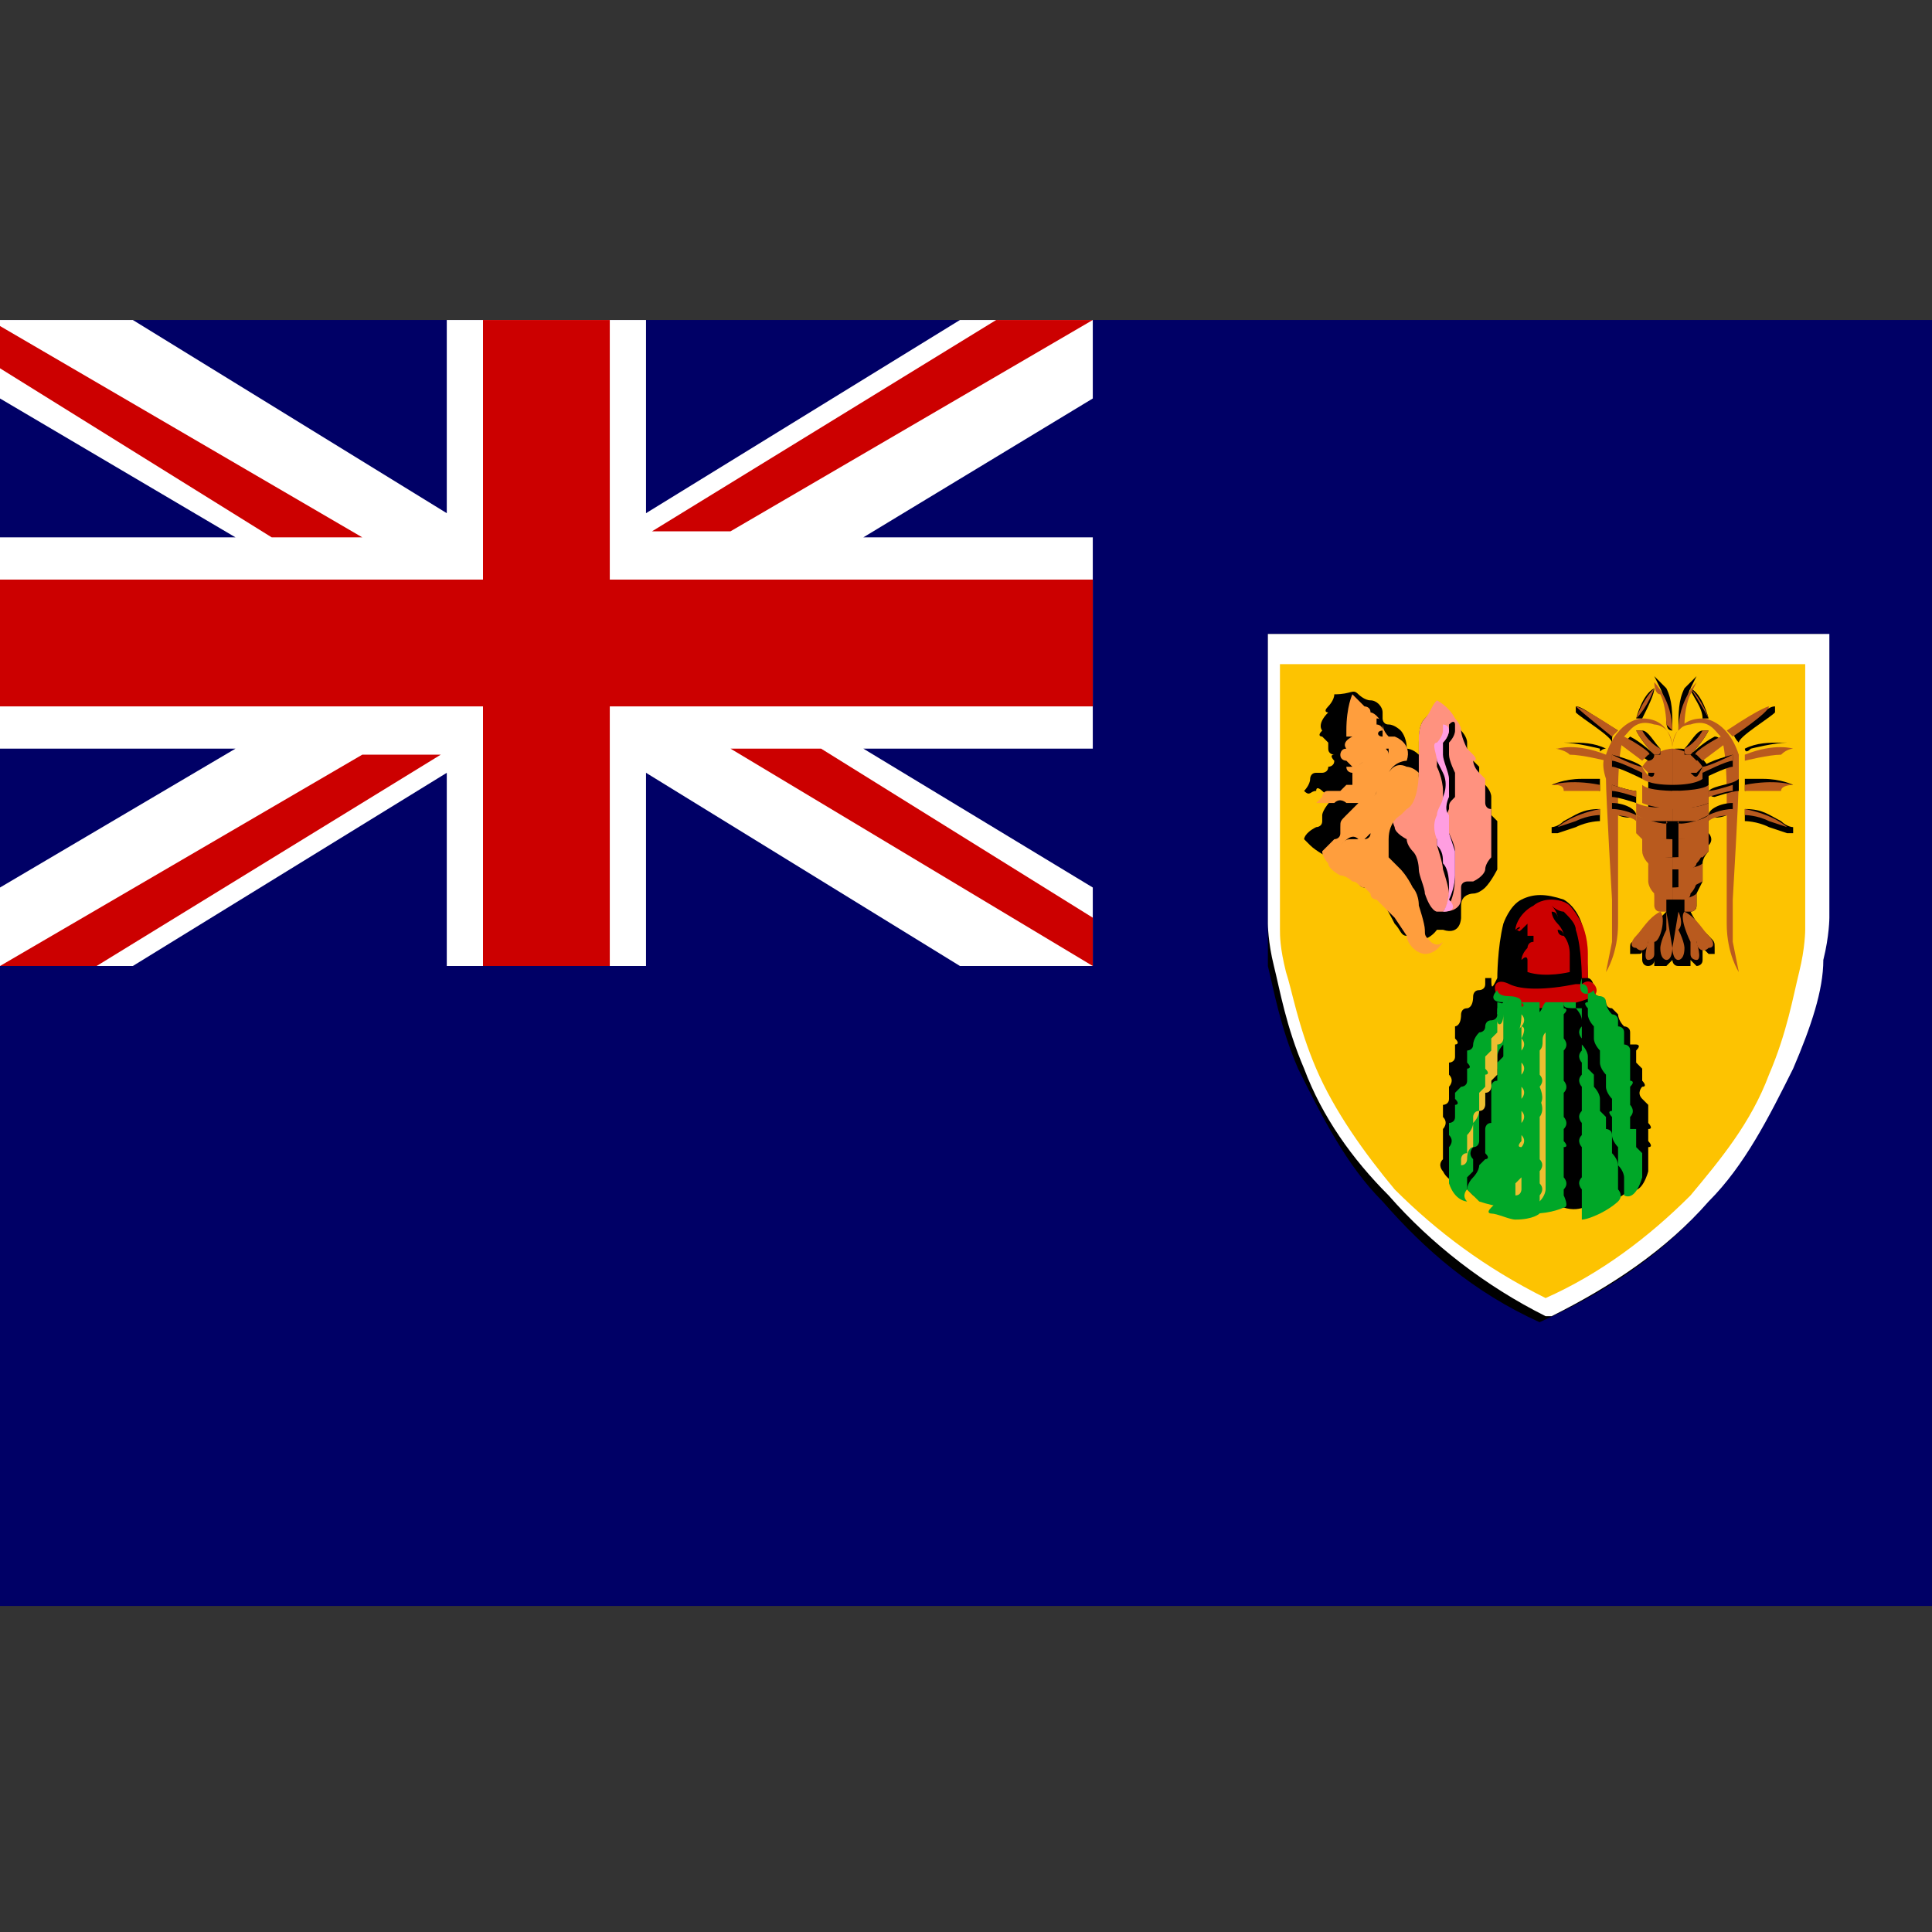 <svg id="Layer_1" xmlns="http://www.w3.org/2000/svg" viewBox="0 0 32 32"><rect x="0" y="0" width="32" height="32" fill="#333333" stroke="none"/><style>.st1{fill:#fff}.st2{fill:#c00}.st7{fill:#00a728}.st8{fill:#edbe31}.st9{fill:#b95a1e}</style><path fill="#006" d="M0 5.3h32v21.3H0z"/><path class="st1" d="M18.1 5.3h-2.2l-5.2 3.2V5.3H7.4v3.2L2.2 5.3H0v1.3l3.9 2.3H0v3.5h3.9L0 14.7V16h2.2l5.2-3.2V16h3.3v-3.2l5.2 3.2h2.2v-1.3l-3.8-2.3h3.8V8.9h-3.8l3.8-2.3z"/><path class="st2" d="M18.1 15.2l-4.5-2.8h-1.5l6 3.6z"/><g><path class="st2" d="M16.5 5.3l-5.7 3.5h1.3l6-3.5z"/><path class="st2" d="M18.1 9.6h-8V5.3H8v4.3H0v2.1h8V16h2.1v-4.3h8z"/><path class="st2" d="M0 6.1l4.5 2.8H6L0 5.4zM1.6 16l5.7-3.5H6L0 16z"/></g><g><path d="M25.5 21.9c-1.1-.5-1.9-1.2-2.6-2-.6-.6-1-1.4-1.4-2.2-.3-.7-.4-1.3-.5-1.7v-5.5h9.2v4.8s0 .3-.1.7c-.1.4-.2 1-.5 1.8s-.8 1.5-1.4 2.2c-.7.8-1.6 1.4-2.7 1.9z"/><path class="st1" d="M21 10.6v4.7s0 .3.1.7c.1.4.2 1 .5 1.7.3.8.8 1.5 1.4 2.1.7.8 1.6 1.5 2.6 2h.1c1-.5 1.9-1.1 2.6-1.9.6-.6 1-1.4 1.4-2.2.3-.7.5-1.3.5-1.8.1-.4.1-.7.1-.7v-4.7H21z"/><path d="M25.6 21.5c-1-.5-1.8-1.1-2.5-1.8-.5-.6-1-1.3-1.3-2-.3-.7-.4-1.3-.5-1.6-.1-.4-.1-.6-.1-.7V11h8.7v4.4s0 .3-.1.7c-.1.4-.2 1-.5 1.7-.3.8-.8 1.4-1.3 2-.7.7-1.5 1.3-2.4 1.7z" fill="#fdc301"/><path d="M22.5 11.5s.1.1.2.1.2.1.2.2v.1s0 .1.1.1.2.1.2.1.1.1.1.3c0 0 .1 0 .2.1v-.2c0-.1 0-.3.1-.4l.2-.2s.2 0 .4.4c0 0 .1.1.1.2v.1s0 .1.1.2l.1.1v.1s0 .1.1.2c0 0 .1.1.1.2v.3l.1.1v.8s-.1.2-.2.3c0 0-.1.1-.2.1 0 0-.2 0-.2.2v.2s0 .3-.3.2h-.1s-.2.3-.5.1c-.1 0-.1-.1-.2-.2 0 0-.2-.4-.3-.5 0 0-.1-.1-.2-.1 0 0-.1 0-.1-.1s-.1-.1-.2-.2c0 0-.2-.1-.3-.2 0 0-.2-.1-.3-.2l-.1-.1s0-.1.2-.2c0 0 .1 0 .1-.1v-.1s0-.1.2-.3c0 0-.1 0-.2-.1 0 0-.1-.1-.1 0-.1 0-.1.1-.2 0 0 0 .1-.1.1-.2 0 0 0-.1.1-.1h.1s.1 0 .1-.1c0 0 .1 0 .1-.1 0 0-.1-.1 0-.1 0 0-.1 0-.1-.1v-.1l-.1-.1s-.1 0 0-.1c0 0-.1-.1.1-.3 0 0-.1 0 0-.1 0 0 .1-.1.1-.2.3 0 .3-.1.4 0z"/><path d="M23.8 11.6s.2.1.3.3c0 0 .1.1.1.2 0 0 0 .1.1.3l.1.1s.1.1 0 .1c0 0 0 .1.1.2l.1.1v.4s0 .1.1.1v.8s-.1.1-.1.2c0 0 0 .1-.2.2h-.1s-.1 0-.1.1v.2s0 .2-.3.2c0 0 .2-.1.2-.6v-.4c0-.1-.1-.3-.1-.3s-.1-.2 0-.4c0-.1 0-.1.1-.2v-.4s-.1-.2-.1-.3v-.2s.1-.1.1-.2V12s0-.1-.1 0v.1s0 .1-.1.2c0 0-.1.1-.1.2v.2s.1.2.1.4v.3c0 .1-.1.2-.1.4v.2s.1.3.1.4c0 0 .1.3.1.4 0 0 0 .2-.1.3h-.1s-.1 0-.2-.3c0-.1-.1-.3-.1-.4 0 0 0-.2-.1-.3 0 0-.1-.1-.1-.2 0 0-.2-.1-.2-.2 0 0-.1-.2 0-.4l.2-.2s.2-.1.2-.3v-.4-.2s0-.2.1-.3c.1-.1.1-.2.2-.3z" fill="#ff927f"/><path d="M23.9 15.1s.1-.1.1-.4c0-.1 0-.3-.1-.4 0-.1 0-.2-.1-.3v-.1s-.1-.2 0-.4c0-.1.1-.2.1-.3 0 0 .1-.2 0-.4l-.1-.2c0-.1-.1-.3 0-.3 0 0 .1-.1.1-.2V12s.1 0 .1.1c0 0 0 .1-.1.2v.2c0 .1.1.3.1.4v.3s-.1.2 0 .3v.3l.1.3v.4s0 .2-.1.4c.1.1.1.2-.1.2z" fill="#ff9ee1"/><path d="M22.4 11.5l.2.2s.1 0 .1.1c0 0 .1 0 .2.2 0 0 0 .1.1.2h.1s.3.1.2.4c0 0-.2 0-.3.2 0 0 .1-.2.3-.1 0 0 .1 0 .2.1 0 0 0 .5-.2.6l-.1.1s-.2.1-.2.4v.3l.2.2s.1.1.2.3c0 0 .1.1.1.3 0 0 .1.3.1.4 0 .1 0 .1.1.2 0 0 .1.1.2 0 0 0-.1.2-.3.2 0 0-.1 0-.2-.1 0 0-.1-.1-.1-.2l-.2-.3-.2-.2-.1-.1s-.1 0-.1-.1l-.1-.1c-.1 0-.1-.1-.2-.1 0 0-.1-.1-.2-.1 0 0-.2-.1-.2-.2 0 0-.1-.1-.1-.2l.2-.2s.1 0 .1-.1v-.1c0-.1 0-.1.1-.2l.2-.2s.1-.1.2-.1c0 0 .1 0 .1-.1 0 0 0 .1-.1.1l-.2.1h-.2s-.1-.1-.2 0H22h-.2l.1-.1s0-.1.1-.1h.2l.1-.1H22.4v-.1-.1s.1 0 .2-.1c0 0-.1.2-.2.1 0 0-.1 0-.1-.1h.1s.1 0 .2-.1c0 0-.1.1-.2.1l-.1-.1s-.1 0-.1-.1c0 0 0-.1.1-.1h0s-.1-.1.1-.2h0-.1v-.1c0-.4.1-.6.1-.6s0-.1 0 0z" fill="#ff9e3d"/><path d="M23 12.5s0-.1 0 0v-.1-.2h-.1c-.1 0-.1-.1 0-.1V12s0-.1-.1-.1c0-.1-.1-.1-.1-.1s.1 0 .1.1v.1s.1 0 .1.1v.1h.1v.2c-.1 0 0 0 0 .1 0-.1 0 0 0 0zM22.2 14s.1 0 0 0c.1-.1.1-.1.2-.1h.2s.1 0 .1-.1c0 0 .1-.3.2-.3-.1 0-.2.3-.2.3l-.1.1h-.1c-.1-.1-.2 0-.3.1.1 0 .1 0 0 0zM24.8 16.2s0-.5.1-.9c0 0 .1-.3.3-.4.2-.1.4-.1.7 0 0 0 .2.1.3.4 0 0 .1.4.1.9 0 0 .1 0 .1.2 0 0 0 .1.1.1l.1.1s0 .1.1.1l.1.1s0 .1.1.2c0 0 .1 0 .1.1v.2h.1s.1 0 0 .1v.2l.1.1v.2s.1.1 0 .1c0 0-.1.1 0 .2l.1.1V18.6s.1.1 0 .1v.2s.1.1 0 .1v.4s-.1.4-.3.3c0 0-.1.1-.3.2 0 0-.2.1-.3 0 0 0-.2.2-.5.1 0 0-.2 0-.3-.1 0 0-.1.2-.5.1 0 0-.2 0-.3-.1 0 0-.1.1-.4-.1l-.2-.2s-.2 0-.3-.2c0 0-.1-.1 0-.2v-.1-.2-.2s.1-.1 0-.2v-.1-.1s.1 0 .1-.1v-.1-.1s.1-.1 0-.2v-.2s.1 0 .1-.1v-.1-.1s.1 0 0-.1V17s.1 0 .1-.2c0 0 0-.1.1-.1 0 0 .1 0 .1-.2 0 0 0-.1.1-.1 0 0 .1 0 .1-.1v-.1h.1v-.1c0 .3 0 .3.1.1-.1.1 0 0 0 0z"/><path class="st2" d="M25.1 15.4c0-.1.1-.3.3-.4 0 0 .1-.1.3-.1 0 0 .2 0 .3.1 0 0 .1.1.2.3 0 0 .1.2.1.5v.4h-.1s0-.5-.1-.8c0-.1-.1-.2-.2-.3 0 0-.1 0-.2-.1 0 0-.1 0 0 0 0 0 .1.1.1.2 0 0 0-.1-.1-.1 0 0 0 .1.1.2 0 0 .1.1.1.2 0 0 0 .1 0 0 0 0 0-.1-.1-.1 0 0 0 .1.1.1 0 0 .1.1.1.3v.3s-.4.1-.7 0c0 0 0-.1 0 0V16v-.1s0-.1-.1 0c0 0 0-.1.1-.2 0 0 0-.1.1-.1v-.1h-.1v-.2c-.2.2-.1.1-.2.1.1 0 .1-.1 0 0 0-.1 0 0 0 0zM25 16.3c.2.1.6.1 1.1 0h.1s.1-.1.2 0c0 0 .1.1 0 .2-.2.1-.6.2-1 .2 0 0-.3 0-.5-.1l-.1-.1c-.1-.2 0-.3.2-.2-.1-.1-.1-.1 0 0z"/><path class="st7" d="M26.4 16.4s0 .1.1.1c0 0 .1 0 .1.1 0 0 0 .1.1.2 0 0 .1 0 .1.1v.1s.1 0 .1.1v.2s.1 0 .1.1v.5s.1 0 0 .1V18.3s.1.1 0 .2v.2h.1V19l.1.1v.4s-.1.4-.3.3v-.2-.1s0-.1-.1-.2v-.1-.2s-.1-.1-.1-.2v-.2-.1s-.1-.1 0-.1v-.2s-.1-.1-.1-.2v-.2s-.1-.1-.1-.2v-.2s-.1-.1-.1-.2V17s-.1-.1-.1-.2v-.1s-.1-.1 0-.1v-.2s0-.1-.1-.1v-.1c-.1.3.1.3.2.2z"/><path class="st7" d="M25.9 16.6h.2v.1s.1.1.1.2v.4s.1.1.1.2v.2l.1.1v.2s.1.1.1.2v.2l.1.1v.2s.1 0 .1.1V19.1s.1.1.1.2v.4s.1.1 0 .2c0 0-.1.1-.3.2 0 0-.2.1-.3.1v-.1-.1-.1-.1-.1s-.1-.1 0-.2v-.1-.1-.1-.2s-.1-.1 0-.2v-.2s-.1-.1 0-.2v-.2-.1-.1s-.1-.1 0-.2v-.2s-.1-.1 0-.2v-.2s-.1-.1 0-.2v-.1-.1-.1c-.3 0-.3 0-.3-.1z"/><path class="st7" d="M25.6 16.6h.3v.1s.1 0 0 .1v.4s.1.1 0 .2v.5s.1.1 0 .2v.4s.1.1 0 .2v.2s.1.1 0 .1v.5s.1.1 0 .2v.1s.1.2 0 .2c0 0-.2.1-.5.1 0 0-.2 0-.3-.1v-.2-.1s0 .1.1 0c0 0 0-.1.1-.2v-.1-.1-.1-.2-.2-.2-.3-.2s0-.1-.1-.2v-.1-.1-.1-.1-.1-.1-.1-.1-.2c.4-.1.3-.2.4-.3z"/><path class="st8" d="M25.6 17.1V19.7s0 .1-.1.2v-.1s.1-.1 0-.2v-.1-.1s.1-.1 0-.2v-.1-.2-.2-.2s.1-.1 0-.3V18s.1-.1 0-.2v-.2-.2c.1-.1 0-.2.1-.3 0 0 0-.1 0 0z"/><path class="st7" d="M25.2 16.6h.3V18s.1.2 0 .3c0 0-.1.1 0 .2v.7s-.1.1 0 .2v.7s-.1.1-.4.1c-.1 0-.3-.1-.4-.1 0 0-.1 0 0-.1l.1-.1s.1 0 .1-.1v-.1-.2-.1-.1-.2-.1-.2-.2-.2-.1-.1-.2-.1-.1s.1-.1 0-.2v-.1s.1-.1 0-.2v-.1-.2s0-.2-.1-.2v-.1-.1c.4.1.5.1.4 0z"/><path class="st7" d="M25 16.5s.2 0 .2.1v.1s-.1.1 0 .1v.4s-.1.1 0 .2v.2s-.1.1 0 .2v.2s-.1.1 0 .2v.1s-.1.1 0 .1v.2s-.1.1 0 .2v.1s-.1.1 0 .1v.2s-.1.1 0 .1v.2s-.1.1-.1.2v.1s-.1.1-.1.2c0 0-.2 0-.5-.1l-.2-.2s0-.1.1-.2c0 0 .1-.1.1-.2l.1-.1s.1 0 0-.1V19v-.1-.2s0-.1.1-.1v-.2-.1-.1-.1-.1s0-.1.1-.1v-.1-.2l.1-.1v-.1-.1-.1-.1-.1-.1-.1s0-.1-.1 0v-.1c.1 0 .2-.1.2-.2z"/><path class="st8" d="M25.2 17s.1 0 0 .2V18.9s-.1.1 0 .1V19.7s0 .1-.1.1v-.1-.1l.1-.1v-.1-.1-.1-.2s.1-.1 0-.2v-.2s.1-.1 0-.2v-.1-.1s.1-.1 0-.2v-.2s.1-.1 0-.2v-.2s.1-.1 0-.2V17s.1-.1 0-.2c0 .3-.1.3 0 .2z"/><path class="st7" d="M24.8 16.4s0 .1.2.1c0 0 0 .1-.1.2V17s-.1.1 0 .1v.2s-.1.1-.1.2v.2l-.1.1v.2l-.1.1v.2l-.1.1v.5s0 .1-.1.1c0 0-.1.1 0 .2v.2l-.1.1v.2s-.1.1 0 .2c0 0-.2 0-.3-.3v-.2-.1-.2-.1s.1-.1 0-.2v-.1-.1s.1 0 .1-.1v-.1-.1s.1 0 0-.1v-.1l.1-.1s.1 0 .1-.1v-.1-.1s.1 0 0-.1v-.2s.1 0 .1-.1c0 0 0-.1.1-.2 0 0 .1 0 .1-.1 0 0 0-.1.1-.1 0 0 .1 0 .1-.1 0 0 0-.1.1-.2-.2 0-.2-.1-.1-.2z"/><path class="st8" d="M24.9 16.8v.4s0 .1-.1.1v.5l-.1.1v.1s0 .1-.1.1v.2s0 .1-.1.1c0 0 0 .1-.1.2v.4s-.1 0-.1.2c0 0 0 .1-.1.1v-.1s0-.1.1-.1V19v-.2s.1-.1.1-.2v-.1s0-.1.1-.1v-.1-.2l.1-.1v-.1-.1s.1 0 0-.1v-.2l.1-.1v-.2l.1-.1v-.2c0 .1.1.1.1-.1 0 .1 0 0 0 0z"/><path d="M28.3 15.5c-.1-.1-.2-.2-.3-.4 0 0 .1 0 .1-.1v-.2l.1-.2v-.1-.2c0-.1.1-.2.1-.2V14c.1-.1 0-.2 0-.2v-.1-.2-.2-.1-.3-.1-.1c-.2-.3-.4-.3-.5-.3-.1 0-.3 0-.5.3V14.1s0 .1.1.2V14.6s0 .1.1.2v.2l.1.1c-.1.1-.3.3-.3.4-.3.1-.3.1-.3.2v.1h.1c.1 0 .1 0 .1-.1v.2s0 .1.1.1c0 0 .1 0 .1-.1v.1h.2l.1-.1s0 .1.1.1h.2v-.1l.1.1s.1 0 .1-.1v-.2l.1.1h.1v-.1c0-.1 0-.1-.1-.2z"/><path class="st9" d="M27.9 15.1l.2.5c0 .1.1.2.2.1.1 0 .1-.1 0-.2s-.2-.3-.4-.4z"/><path class="st9" d="M27.9 15.1s.2.4.2.5c0 0 .1.3 0 .3 0 0-.1 0-.1-.1v-.2s-.2-.4-.1-.5c-.1 0 0 0 0 0zM27.7 12.4s-.3 0-.5.3l.1.1h.4v-.4z"/><path class="st9" d="M27.2 12.7v.2s.1.1.5.1v-.2h-.3c0 .1-.1.1-.2-.1.1.1 0 0 0 0zM27.2 13v.3s.2.1.6.1v-.3c-.1 0-.5 0-.6-.1z"/><path class="st9" d="M27.1 13.3v.2l.2.1h.4v-.3c0 .1-.4.1-.6 0z"/><path class="st9" d="M27.1 13.5V13.8l.1.1h.4v-.3c.1.1-.3 0-.5-.1z"/><path class="st9" d="M27.2 13.8V14.1l.1.1h.4v-.3s-.4 0-.5-.1z"/><path class="st9" d="M27.2 14.1s0 .1.1.2c0 0 0 .1.2.1h.2v-.2s-.4 0-.5-.1z"/><path class="st9" d="M27.3 14.3V14.6l.2.1h.2v-.3s-.4 0-.4-.1zM27.3 14.6s0 .1.1.2c0 0 0 .1.1.1h.2v-.2s-.2 0-.4-.1z"/><path class="st9" d="M27.4 14.8v.2s0 .1.1.1h.1v-.2c.1 0-.1 0-.2-.1zM27.5 15.1l-.2.5c0 .1-.1.2-.2.1-.1 0-.1-.1 0-.2s.2-.3.4-.4z"/><path class="st9" d="M27.5 15.1s-.2.4-.2.5c0 0-.1.3 0 .3 0 0 .1 0 .1-.1v-.2c.1 0 .2-.4.1-.5.1 0 .1 0 0 0z"/><path class="st9" d="M27.6 15.1s.1 0 0 0l.1.6s0 .2-.1.2c0 0-.1 0-.1-.2 0 0 0-.1.1-.3v-.3zM27.7 12.4s.3 0 .5.3l-.1.1h-.4v-.4z"/><path class="st9" d="M28.2 12.7v.2s-.1.1-.5.1v-.2h.3c.1.1.1.1.2-.1 0 .1 0 0 0 0zM28.3 13v.3s-.2.1-.6.1v-.3s.5 0 .6-.1z"/><path class="st9" d="M28.3 13.3v.2l-.2.1h-.4v-.3c0 .1.4.1.6 0z"/><path class="st9" d="M28.3 13.5V13.8l-.1.1h-.4v-.3c-.1.1.4 0 .5-.1z"/><path class="st9" d="M28.3 13.8V14.1l-.1.1h-.4v-.3c-.1 0 .3 0 .5-.1z"/><path class="st9" d="M28.2 14.1s0 .1-.1.2c0 0 0 .1-.2.1h-.2v-.2s.4 0 .5-.1z"/><path class="st9" d="M28.2 14.3V14.6l-.2.1h-.2v-.3c-.1 0 .3 0 .4-.1z"/><path class="st9" d="M28.1 14.6s0 .1-.1.2c0 0 0 .1-.1.1h-.2v-.2s.3 0 .4-.1z"/><path class="st9" d="M28.1 14.8v.2s0 .1-.1.1h-.1v-.2c-.2 0 .1 0 .2-.1zM27.8 15.1l-.1.6s0 .2.1.2c0 0 .1 0 .1-.2 0 0 0-.1-.1-.3.1-.1 0-.3 0-.3z"/><g><path class="st9" d="M27.7 12.4s0-.5-.5-.5c0 0-.4 0-.6.6 0 0-.1.1 0 .4 0 .3.1 2 .1 2v.7l-.1.5s.2-.3.2-.8v-1-1.2s0-.7.1-.9c.1-.1.2-.3.5-.2 0 0 .3 0 .3.4z"/><path d="M27.5 12.3v.1-.1zM27.4 11.4c-.2.1-.3.5-.3.5h.1c.1-.2.2-.4.2-.5zM27.7 12.1c0-.3 0-.5-.1-.7l-.2-.2.1.2c.1.2.1.5.1.5 0 .1 0 .2.1.2zM27.5 12.4c-.1-.1-.2-.3-.3-.3h-.1c.1.2.3.4.3.4h.1v-.1zM27.4 12.5s-.2-.2-.4-.3l-.1.1c.1.1.4.3.4.3s.1 0 .1-.1zM27.2 12.7c-.1-.1-.5-.2-.5-.2v.2c.1 0 .5.2.5.2v-.2zM27.1 13.1c-.1 0-.4-.1-.4-.1v.2c.1 0 .4.1.4.1v-.2zM27.1 13.5c0-.1-.2-.2-.4-.2v.1c0 .1.3.2.4.1v.1-.1c0 .1 0 .1 0 0zM26.5 13.4c-.3 0-.4.1-.6.2-.1.1-.2.1-.2.1v.1h.1l.3-.1c.2-.1.4-.1.4-.1v-.2zM26.5 13.1v-.2h-.3c-.3 0-.5.1-.5.1h-.1.2c.3 0 .7.1.7.1zM26.6 12.4c-.2-.1-.4-.1-.6-.1H25.7h.2c.2 0 .6.1.6.1 0 .1 0 0 .1 0zM26.8 12.1c-.5-.3-.6-.4-.7-.4v.1c.1.1.6.4.6.5 0-.1 0-.2.1-.2z"/><g><path class="st9" d="M26.1 11.7s.1 0 .7.4l-.1.1s-.5-.4-.6-.5c0 0-.1 0 0 0zM25.8 12.4s.3-.1.8.1v.1s-.4-.1-.6-.1c-.1-.1-.3-.1-.2-.1-.1 0-.2 0 0 0zM25.7 13s.3-.1.8 0v.1h-.6c0-.1-.1-.1-.2-.1 0 0-.1 0 0 0zM25.8 13.7s.2-.2.7-.3v.1s-.2 0-.4.1l-.3.1s-.1 0 0 0zM27.1 11.9s.1-.3.3-.5c0 0-.1.3-.3.5.1 0 .1 0 0 0z"/><path class="st9" d="M27.4 11.3s.3.3.3.8l-.1-.1s0-.3-.1-.5c-.1 0-.1-.2-.1-.2zM27.5 12.3v0c0 .1 0 .1 0 0zM27.5 12.4c0 .1 0 .1-.1.1 0 0-.2-.2-.3-.4h.1s.1.2.3.3zM26.9 12.2l-.1.1.4.3.1-.1c.1 0-.2-.2-.4-.3zM27.2 12.7v.1s-.4-.2-.5-.2v-.1s.4.2.5.2zM27.1 13.1v.1s-.3-.1-.4-.1V13s.3.1.4.1zM27.1 13.5s-.2-.1-.4-.1v.1s.3 0 .4.1v-.1z"/></g></g><g><path class="st9" d="M27.7 12.4s0-.5.5-.5c0 0 .4 0 .6.6v.4c0 .3-.1 2-.1 2v.7l.1.5s-.2-.3-.2-.8v-1-1.2s0-.7-.1-.9c-.1-.1-.2-.3-.5-.2 0 0-.3 0-.3.4z"/><path d="M27.9 12.3v.1-.1zM28 11.4c.2.1.3.5.3.5h-.1c0-.2-.2-.4-.2-.5z"/><path d="M27.8 12.1c0-.3 0-.5.1-.7l.2-.2-.1.2c-.1.2-.1.5-.1.5-.1.1-.1.2-.1.2zM27.9 12.4c.1-.1.2-.3.3-.3h.1c-.1.2-.3.4-.3.4h-.1v-.1zM28 12.5s.2-.2.4-.3c.1 0 .1.1.1.1-.1.1-.4.3-.4.3l-.1-.1zM28.2 12.7c.1-.1.5-.2.5-.2v.2c-.1 0-.5.2-.5.2v-.2zM28.3 13.1c.1-.1.4-.1.5-.2v.2c-.1 0-.4.1-.4.1-.1 0-.1-.1-.1-.1zM28.3 13.5c0-.1.2-.2.4-.2v.1c0 .1-.3.2-.4.1v.1-.1c0 .1 0 .1 0 0zM28.9 13.4c.3 0 .4.1.6.2.1.1.2.1.2.1v.1h-.1l-.3-.1c-.2-.1-.4-.1-.4-.1v-.2zM28.9 13.1v-.2h.3c.3 0 .5.1.5.1h.1-.2c-.3 0-.7.1-.7.1zM28.9 12.4c.2-.1.4-.1.6-.1H29.6c-.2 0-.6.1-.6.1-.1.1-.1 0-.1 0zM28.7 12.1c.5-.3.6-.4.7-.4v.1c-.1.1-.6.4-.6.5-.1-.1-.1-.2-.1-.2z"/><g><path class="st9" d="M29.3 11.7s-.1 0-.7.4l.1.1s.6-.4.6-.5c0 0 .1 0 0 0zM29.7 12.4s-.3-.1-.8.1v.1s.4-.1.6-.1c.1-.1.2-.1.2-.1s.1 0 0 0zM29.7 13s-.3-.1-.8 0v.1h.6c0-.1.2-.1.2-.1s.1 0 0 0zM29.6 13.7s-.2-.2-.7-.3v.1s.2 0 .4.1l.3.1c.1 0 .1 0 0 0zM28.3 11.9s-.1-.3-.3-.5c0 0 .2.3.3.5-.1 0 0 0 0 0z"/><path class="st9" d="M28.1 11.3s-.3.3-.3.8l.1-.1s0-.3.1-.5l.1-.2zM27.9 12.3v0c0 .1 0 .1 0 0zM27.9 12.4c0 .1 0 .1.1.1 0 0 .2-.2.3-.4h-.1s-.1.2-.3.3zM28.5 12.2l.1.1-.4.3-.1-.1c-.1 0 .2-.2.4-.3zM28.2 12.7v.1s.4-.2.5-.2v-.1s-.4.2-.5.2zM28.3 13.1v.1s.3-.1.4-.1V13s-.3.1-.4.1zM28.3 13.5s.2-.1.4-.1v.1s-.3 0-.4.1v-.1z"/></g></g></g></svg>